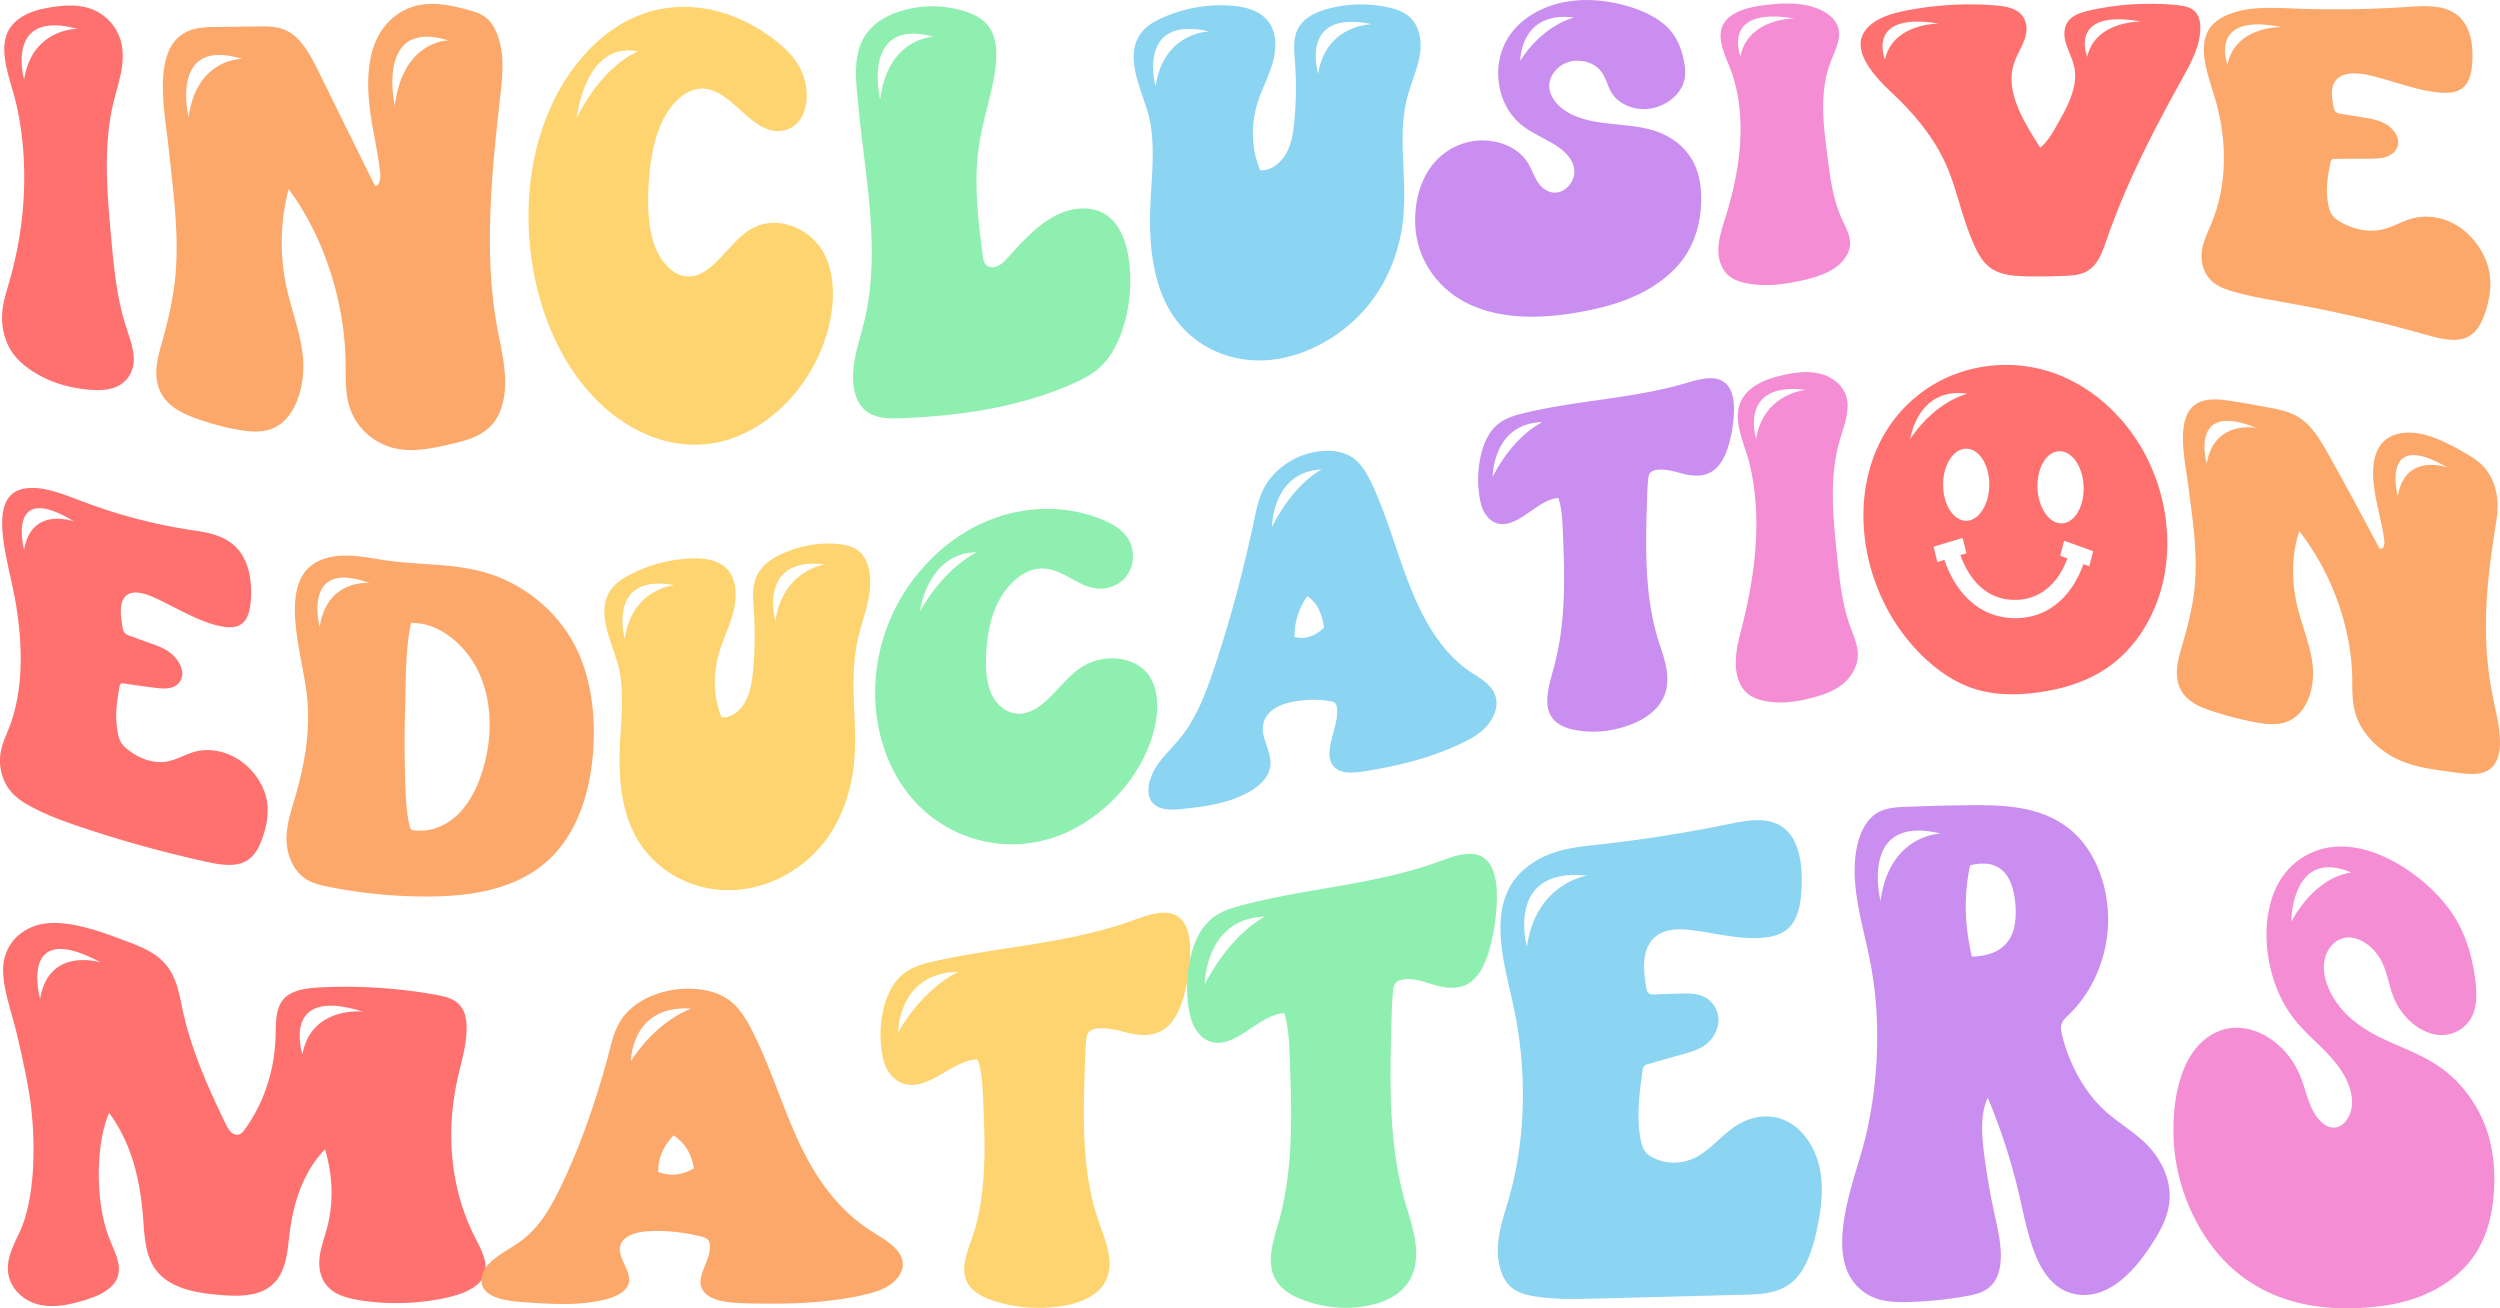 <svg id="Layer_1" data-name="Layer 1" xmlns="http://www.w3.org/2000/svg" viewBox="0 0 2937.17 1537.06"><defs><style>.cls-1{fill:#fe716f;}.cls-2{fill:#fca86a;}.cls-3{fill:#fed470;}.cls-4{fill:#8fefb0;}.cls-5{fill:#8bd4f2;}.cls-6{fill:#ca8ef0;}.cls-7{fill:#f48dd4;}</style></defs><path class="cls-1" d="M662.18,280.93c3.12,34,6.35,68.32,16.93,101.7,4.56,14.42,10.59,29.46,9.28,43.45a33.91,33.91,0,0,1-19.57,28c-10.1,4.65-22,4.71-33.72,3.65a161.14,161.14,0,0,1-29.63-5.39,133,133,0,0,1-36.62-16.72c-8.39-5.52-16.65-12.42-22.81-21.28-9.51-13.66-12.84-30.23-12.13-44.49s5-26.91,8.7-39.86c17.66-61.16,23.91-134.34,8.64-204.6C543.64,89.94,520.19,45,554.88,21.28c10.66-7.46,23.45-10.64,36.06-12.69C607,6,623.77,4.89,639.31,10.76A56.55,56.55,0,0,1,673.81,50c5.61,23.08-3.09,46.49-8.58,68.45-13,51.89-8.07,107.74-3.05,162.5ZM622.8,34c-86.4-23.49-63.11,59.39-63.11,59.64C569,32.94,622.8,33.79,622.8,34Z" transform="translate(-531.41 0)"/><path class="cls-2" d="M1124.56,439.44c1.26,18.76-1.12,38.53-10.24,52.92-12.18,19.21-33.14,24.77-52.41,29.19-21.92,5.05-44.31,10.13-66.59,5.17s-44.87-22.09-53.23-48.63c-5.31-16.85-4.34-35.1-4.65-53-1.26-72.13-25.84-147.72-67-203a250.84,250.84,0,0,0-2.16,116.64c5.74,26.05,15.61,51,18.66,77.14,4.33,37.17-8.4,76.6-35.4,87.57-12.74,5.2-27.21,3.85-41.25,1.32a293.9,293.9,0,0,1-52.55-14.74c-14.19-5.39-29.77-13.44-37.64-29.23-9.12-18.3-4-38.61,1-56.31,7.37-26,14-53.19,16.52-82.17,4.2-47.91-2.71-98.25-8-147.9-4-37.93-18.36-106,12.5-131.52,12.65-10.49,28.77-11.07,44-11.23q23.5-.25,47-.61c13.09-.18,26.67-.3,38.66,7,15.59,9.47,25.94,29.83,35.49,49.21,21.53,43.73,43,87.48,64.58,130.82,3,1.06,4.95-2.07,5.84-6.26a29.12,29.12,0,0,0,.43-9.06c-3-26.28-9.58-51.94-12.63-78.61s-2.12-55.86,8.79-78.67,30.18-35.67,49.6-39.44,39.15.58,58.4,5.84C1090,14,1098,16.43,1104.57,22.66c9.84,9.34,15.18,26.14,16.65,42.7s-.44,33.22-2.27,49.49c-10.44,92.51-19,184.19-3.59,268.92C1118.75,402.42,1123.29,420.7,1124.56,439.44ZM816.11,69.29C729.7,42.48,753,138,753,138,762.32,68,816.11,69.11,816.11,69.29Zm242.27-21.76c-86.41-26.74-63.12,77-63.12,76.75C1004.58,47.45,1058.38,47.34,1058.38,47.53Z" transform="translate(-531.41 0)"/><path class="cls-3" d="M1497.66,294.59c15.35,25.28,14.89,61.54,6.51,92.71-18.84,69.9-74.62,122.47-132.6,133s-116.11-18.38-156.77-70.21c-79.51-100.41-89.53-287.78,7.44-390.4,15.16-15.87,32-28.58,49.87-37.21C1327.83-4.6,1391.35,8,1442.33,47.54c12.52,9.7,24.76,21.5,31.75,38.32a69.52,69.52,0,0,1,5.12,27.43c-.18,9.81-2.51,19.33-7.47,26.71-9.41,13.95-25.49,16.62-38.79,11.68s-24.65-16.12-36.15-26.4-24.07-20-37.94-21.12c-19.69-1.53-38.55,15.72-49.39,38.55s-14.78,50.28-16.14,76.8c-1.23,23.92-.39,48.56,7.38,69.39s23.81,37.07,41.61,35.86c27.2-1.83,45.11-39.49,70.1-54.91,16.47-10.17,35.67-10,52.49-3.06A68.56,68.56,0,0,1,1497.66,294.59ZM1281.44,60.46c-63.11-12.91-72.43,78.46-72.44,78.19C1241.62,73.71,1281.44,60.35,1281.44,60.46Z" transform="translate(-531.41 0)"/><path class="cls-4" d="M1834.68,255.16c14.16,11.72,20.77,32,23.32,52.21a182.83,182.83,0,0,1-6.66,76.21c-5.28,17.16-13.51,34.2-26.07,46.43-10,9.73-22.09,15.79-34,21-65.18,28.58-133.2,37.42-200,40.33-17.21.75-36.15.42-47.61-13.63-9.63-11.81-11.45-30.87-9.12-48.57s8.25-34.81,12.43-52.33c11.35-47.45,9.85-97.38,4.93-146.59-3.39-34-8.39-68.08-11.74-103.1-3-31.37-8.71-66.71,11.88-91,9.33-11,21.22-17.36,33.24-21.61a125,125,0,0,1,80.47-.91c11.21,3.6,22.76,9.3,29.55,21,7.58,13,7.59,30.51,5.47,46.39-3.92,29.41-13.94,57.37-18.65,86.61-7.16,44.54-1.73,89.23,3.73,131.85.44,3.45.92,7,2.57,9.77a9.52,9.52,0,0,0,2.95,3.09c3.47,2.28,8.25,2.14,12.32.21,5.42-2.57,9.88-7.6,14.19-12.44,16.62-18.66,34.14-36.94,54.77-47.28s45.2-11.53,62,2.39ZM1628.58,43.22c-86.41-23.37-63.11,74.07-63.11,73.72C1574.79,43.7,1628.58,43.17,1628.58,43.22Z" transform="translate(-531.41 0)"/><path class="cls-5" d="M2186.19,18.87c13.16,10.81,16.09,29.34,13.29,46s-10.28,32.58-14.65,49.36c-11.95,46-.11,93.43-4.74,141.32-3.25,33.73-15.16,68.83-37.3,98.18-26.11,34.54-65.45,59.08-104.77,67-55.94,11.36-111.75-13.09-137-64.81-15.29-31.2-19.43-69.83-18.3-108.12,1.06-36,6.49-72.86-.68-107.53-6.17-29.57-33-74.18-8.7-103.06,6.58-7.73,15.24-12.55,24-16.43a169.15,169.15,0,0,1,79.78-14.21c17,1.09,35.64,5.78,45.58,20.36,9.21,13.53,8.3,32.14,3.44,48.37s-13.17,31.36-18,47.87c-7.49,25.6-6.07,53.8,3.92,76.81,11.81,1.16,23.82-8.09,30.26-19.41s8.41-24.41,9.65-37.06a413,413,0,0,0,.83-71.77c-1-12.5-2.35-25.83,3.11-37.12,6.28-13,20.08-19.79,33.39-23.67a149.76,149.76,0,0,1,70.46-2.86C2169.22,9.94,2178.85,12.84,2186.19,18.87ZM1952.18,37c-86.4-19.86-63.11,64.92-63.11,64.73C1898.39,37.39,1952.18,37,1952.18,37Zm191-8.56c-86.4-18-63.11,58.42-63.11,58.35C2089.41,28.54,2143.2,28.54,2143.2,28.42Z" transform="translate(-531.41 0)"/><path class="cls-6" d="M2517.82,185.08c10.41,16.28,13.26,36.14,12.13,56.09-1.16,20.78-6.73,42.65-20,61.59-12.74,18.17-31.94,32.62-52.63,42.71s-42.88,16-64.95,20.27q-7.5,1.44-15,2.6c-41.93,6.39-84.47,5.73-119.79-10.85-33.76-15.77-60.11-48.82-63.17-89-2.9-38.07,10.25-80.51,49.88-97.65,30.22-13,67.79-3.7,82.71,21.3,4.31,7.25,6.79,15.52,11.53,22.49s12.7,12.68,21.95,11.58c12-1.44,21-14.13,20.65-25.09s-7.83-20.06-16.65-26.71c-13.33-10-30.11-15.95-43.54-26.09-33.13-24.93-39.23-77-13.39-110.21,15-19.31,38.72-31.7,64-36.08s52-1.29,76,6.35c17.12,5.47,33.42,13.51,44.44,25.31,10,10.69,15.05,23.91,17.75,37.38,1.71,8.57,2.51,17.54-.32,26.21-4.85,14.85-21.05,27.52-39.11,30.32s-36.83-4.72-45.3-18.29c-5.23-8.35-6.76-18.43-13.05-26.17-7.86-9.65-23.27-14.31-36.77-10.56s-23.85,16.08-23.6,28.66c.13,6.74,3,13.14,7.25,18.47,12.46,15.78,34.92,22,56.57,24.76s44.3,3.23,64.09,10.62C2495.69,161.11,2509.27,171.7,2517.82,185.08ZM2380.58,20.59c-63.1-8.08-63.11,50.48-63.11,50.69C2345.42,28.14,2380.59,20.78,2380.58,20.59Z" transform="translate(-531.41 0)"/><path class="cls-7" d="M2678.65,185.76c3.12,24,6.34,48.89,16.92,71.92,4.57,9.95,10.6,20.09,9.29,31.24-1.27,10.77-9.47,20.61-19.57,27.07s-22,10-33.72,12.78a236.2,236.2,0,0,1-29.64,5.26,130.17,130.17,0,0,1-36.61-.82c-8.39-1.5-16.65-4.17-22.82-9.34-9.5-8-12.83-21-12.12-33.4s5-24.66,8.69-36.66c17.66-57,23.91-113.23,8.64-163.31-7.6-24.87-31.05-57.8,3.63-75.65,10.67-5.47,23.45-7.72,36.06-9.18,16.09-1.87,32.83-2.53,48.38,1s29.81,11.91,34.49,23.58c5.61,14-3.08,29-8.57,43.74-13,34.8-8.08,73.24-3,111.77Zm-39.38-164.1c-86.4-14.25-63.11,44.22-63.11,44.48C2585.47,21.23,2639.27,21.86,2639.27,21.66Z" transform="translate(-531.41 0)"/><path class="cls-1" d="M3116.46,30.54C3117.31,52.23,3106,73,3095,92.87c-33.15,59.92-65.52,121.8-89.39,191.07-4.77,13.83-10.36,29.29-24.61,35.91-7.19,3.34-15.67,3.92-23.92,4.28q-22.26,1-44.66.53c-14.57-.3-30.17-1.38-41.84-9.43-8.71-6-14-15.1-18.29-24.07-15.53-32.65-20.92-67.29-34.8-98.26-14.39-32.12-37.64-59.74-63.81-84.29-23.87-22.41-57.18-59.44-18.74-83.67,11-6.93,25-10.48,38.94-13.12a393.23,393.23,0,0,1,98.52-5.75c10,.67,20.44,1.88,28.18,6.49,11.6,6.91,13.57,19.64,10.45,30.61s-10.25,21.2-13.74,32.38c-10,32,10.91,66,31.15,98,8.81-7.51,14.27-17.17,19.59-26.55,12.43-21.93,25.17-45.09,20.36-68.2-2.15-10.32-7.73-19.94-10.33-29.9s-1.64-21.13,7.5-28.29c6-4.73,14.71-7,23.17-8.87a328.81,328.81,0,0,1,98.12-6c7.32.68,15,1.75,20.59,5.54C3114.16,15.85,3116.17,23.45,3116.46,30.54Zm-307.34-2.86C2722.72,13.65,2746,69.62,2746,70,2755.33,27.08,2809.12,27.86,2809.12,27.68Zm237.61-2.42c-86.41-15.17-63.1,41.32-63.11,41.7C2992.94,24.26,3046.73,25.39,3046.73,25.26Z" transform="translate(-531.41 0)"/><path class="cls-2" d="M3455.48,317c3.77,16.92,1.06,32.94-3.32,47.12-4.1,13.28-10.08,26-21.29,31.67-14.48,7.29-34.4,1.66-52.86-3.49q-79.2-22.27-158.41-36.3c-21.43-3.84-42.94-7.29-64.17-13.36-8.87-2.53-18-5.73-25-11.95-10.41-9.25-13.71-23.37-12.17-35.37s7.12-22.63,11.57-33.52c17.42-42.57,18-90.85,7-134.86-9.78-40.24-40.14-95.29,21-112.81,20.78-6.12,43.71-5.05,65.9-4.22a1304,1304,0,0,0,136.85-1.77c21-1.38,44.77-2.93,60.38,11.84,13.44,12.76,16.21,34,15.08,52.76-.68,11.52-3,23.82-11.33,30.55-7.06,5.7-17.05,6.26-26.49,5.52-28.06-2.34-55.3-14.07-83-20.32-13.53-3.11-29.59-4.28-38.32,4.61-8.06,8.2-6.13,21.23-3.77,32.85.41,2,.9,4.09,2.5,5.55a2.88,2.88,0,0,0,.33.28c1.62,1.28,3.81,1.66,5.85,2q13.15,2,26.31,4.21c8.94,1.48,18.13,3.07,26.23,7.76s14.92,13.35,14.63,22c-.27,7.69-6.06,13.53-13,16.12s-14.95,2.61-22.78,2.61q-19.11,0-38.24.15a7.28,7.28,0,0,0-3.23.5c-1.67.83-2.15,2.81-2.51,4.62-3.2,16.35-6.1,33.3-1.93,50.87.91,3.84,2.22,7.8,4.91,11.09a30.4,30.4,0,0,0,8.12,6.51c14.74,8.81,32,12.64,46.92,10,14.11-2.47,25.72-10.41,39.45-13.87,16.57-4.15,36.29-1.18,53.33,9.88S3451,296.77,3455.48,317Zm-244-285.19c-86.4-17.39-63.11,43.73-63.11,44.09C3157.67,30.42,3211.47,31.89,3211.47,31.85Z" transform="translate(-531.41 0)"/><path class="cls-1" d="M844.22,937.31c3.49,15.1,1,29.78-3.08,43-3.79,12.38-9.34,24.5-19.73,30.8-13.4,8.13-31.87,4.88-49,1.08a1431.21,1431.21,0,0,1-146.77-40.78c-19.85-6.68-39.78-13.86-59.45-24.68-8.22-4.51-16.72-10-23.21-18.3-9.65-12.38-12.71-28.48-11.27-41s6.59-22.57,10.72-33.26c16.14-41.81,16.64-95.56,6.52-150.86-9.06-50-37.19-129.67,19.5-130,19.25-.41,40.49,8.53,61.06,16.25a617.9,617.9,0,0,0,126.78,33.17c19.48,2.92,41.48,6.14,55.94,24.14,12.46,15.51,15,37.28,14,56.09-.63,11.54-2.77,23.64-10.49,29.72-6.54,5.14-15.8,4.88-24.55,3.16-26-5.1-51.23-21.19-76.91-33.08-12.54-5.8-27.42-10.39-35.5-2.18-7.46,7.58-5.68,22.66-3.49,36,.37,2.24.83,4.69,2.31,6.59.1.13.2.26.31.38a12.78,12.78,0,0,0,5.42,3.21q12.18,4.54,24.37,8.84c8.28,2.93,16.8,5.89,24.3,11.84s13.83,15.69,13.55,24.65c-.24,7.94-5.61,13.45-12,15.49s-13.86,1.24-21.11.35Q694.7,805.75,677,803a5.83,5.83,0,0,0-3,0c-1.54.64-2,2.69-2.32,4.58-3,17-5.65,34.67-1.78,53.59A28.39,28.39,0,0,0,682,881C695.6,891.7,711.58,896.8,725.41,895c13.08-1.73,23.83-9.19,36.55-12.26,15.35-3.68,33.62-.59,49.41,9.42S840.05,919.25,844.22,937.31ZM618.15,612.49c-80-48.58-58.47,33.14-58.47,33.7C568.31,594.15,618.15,612.73,618.15,612.49Z" transform="translate(-531.41 0)"/><path class="cls-2" d="M1207.83,760.48c17.88,35.63,22.91,77.33,20.77,116.86-2.68,49.35-17.36,98.88-50.62,131-37.4,36.12-91.46,44.67-142.44,44.94q-27.27.15-54.62-2.26a579.74,579.74,0,0,1-65-9.46c-8.93-1.82-18.12-4-26.06-9.39-14.24-9.74-21.38-28.27-21.82-44.91s4.62-32,9.16-47.42c11.3-38.29,19.79-80,14.59-124.42-6.37-54.29-40.15-147.35,28.35-161,21.71-4.51,44.84,1.23,67.42,4.34,37,5.13,74.57,3.18,110.86,13C1143.42,683.94,1185.3,715.6,1207.83,760.48ZM965.47,685C885.42,655.69,907,736.65,907,736.79,915.64,679.46,965.47,685.09,965.47,685Zm130.39,109.31c-14.64-35-47.44-63.1-81.46-62.5-6.61,30.17-6,63.38-6.9,93.66q-1.46,49.49.12,97.33c.53,16,1.34,32.06,5,47.57.38,1.57.87,3.3,2.18,4.23a6,6,0,0,0,2.69.87c19.45,2.78,38.66-5.49,52.51-19.23s22.82-32.45,28.75-52.18C1109.11,869.54,1110.51,829.38,1095.86,794.33Z" transform="translate(-531.41 0)"/><path class="cls-3" d="M1540.62,647.63c12.19,10.3,14.91,30.52,12.32,48.9s-9.53,36.14-13.58,54.15c-11.07,49.24-.1,96.76-4.39,144.09-3,33.24-14,66.94-34.56,93.74-24.19,31.63-60.63,51.74-97.06,56.33-51.83,6.55-103.53-19.17-126.93-65.67-14.17-28.13-18-62-17-96,1-31.85,6-65.1-.64-97-5.71-27.35-30.6-68-8-95.46,6.09-7.4,14.12-12.26,22.19-16.32A170,170,0,0,1,1346.89,656c15.79-.19,33,3,42.22,16.95,8.54,13,7.7,32,3.2,48.38s-12.2,31.69-16.68,47.87c-7,25.1-5.63,51.84,3.63,73.62,10.94,1.12,22.07-7.73,28-18.76s7.79-23.85,8.94-36.32a442,442,0,0,0,.77-71.59c-.88-12.57-2.17-26,2.89-38,5.81-13.84,18.6-22.29,30.93-27.79,21.17-9.44,43.75-13.29,65.28-11.21C1524.91,639.92,1533.82,641.89,1540.62,647.63Zm-216.8,39.88c-80-14.63-58.47,63.27-58.47,63.2C1274,691.11,1323.82,687.5,1323.82,687.51Zm177-24.41c-80-9.43-58.47,66.63-58.47,66.53C1451,669.75,1500.79,663.08,1500.79,663.1Z" transform="translate(-531.41 0)"/><path class="cls-4" d="M1879.57,791.31c14.21,17.61,13.79,46.59,6,72.58-17.45,58.47-69.13,106.94-122.85,122.09a154.44,154.44,0,0,1-145.24-33.29c-73.66-64.92-82.94-204,6.9-295a211.88,211.88,0,0,1,46.21-35.52c51.62-29,110.47-31.26,157.69-10.92,11.61,5,22.94,11.66,29.42,23.13a39.18,39.18,0,0,1,4.75,19.89,38.77,38.77,0,0,1-6.93,21.61c-8.71,12.24-23.61,17-35.93,15.47s-22.84-8-33.5-13.78-22.29-10.92-35.15-9.35c-18.24,2.23-35.71,18.25-45.75,37.11s-13.7,40.07-15,60.25c-1.13,18.21-.36,36.68,6.84,51.28s22.05,24.54,38.55,20.92c25.2-5.51,41.79-37.14,64.94-52.87a66.06,66.06,0,0,1,48.63-10.45C1861.07,776.62,1872.08,782,1879.57,791.31ZM1679.24,648.77c-58.47.66-67.1,69.81-67.1,69.74C1642.35,665.05,1679.24,648.73,1679.24,648.77Z" transform="translate(-531.41 0)"/><path class="cls-5" d="M2289.61,826.41c-.09,10.43-5.94,21.17-13.53,28.86s-16.79,12.76-25.92,17.19c-37.91,18.39-77.55,27.65-116.65,33.88-14,2.22-30.31,3-37.16-8.78-9.71-16.73,7.42-43,6.05-64.18a14.42,14.42,0,0,0-1.38-5.84,6.18,6.18,0,0,0-1.34-1.73,10.46,10.46,0,0,0-5.24-2,120.85,120.85,0,0,0-47.49,1.48c-11.15,2.51-24,8-29.44,19.73-9.42,20.24,11.48,38,5.52,59.17-3.19,11.32-13.25,19.86-23.06,25.55-24.82,14.4-51.83,17.6-77.91,20.53-14.52,1.62-31.29,2.23-38.42-9.74-6.38-10.69-1.81-27.33,6.36-39.95s19.42-22.76,28.81-34.53c18.26-22.84,28.9-50.87,38.17-78.31,18.67-55.21,33.6-111.23,45.87-167,5.27-24,7.57-45,25.79-64.13a88.62,88.62,0,0,1,53.43-26.48c13.55-1.49,27.14.14,37.69,7,11,7.2,17.85,19.48,23.69,31.93,17.86,38.07,28.86,80.58,44.74,120.47s37.59,78.07,71.74,100.46C2273.2,798.67,2289.79,807.75,2289.61,826.41ZM2084.33,551.49c-58.47,2.74-58.47,67.61-58.47,67.62C2051.76,567.12,2084.33,551.52,2084.33,551.49Zm2.62,186c-2.43-16.69-7.54-28.79-19.69-37.17-10.86,16-15.06,31.3-14.93,48.05C2064.13,751.22,2074.88,748.66,2087,737.48Z" transform="translate(-531.41 0)"/><path class="cls-6" d="M2568.61,482.08a154.25,154.25,0,0,1-6.19,40.61c-3.49,12-9.28,25-20.11,31.54-10.1,6.13-22,5.12-32.45,2.63S2489.09,550.6,2478,552a13.21,13.21,0,0,0-6.62,2.37,7.93,7.93,0,0,0-1.3,1.29c-1.62,2-2,4.71-2.27,7.2-.8,7.72-1.05,15.43-1.3,23.18-1.77,55.67-3.37,114.35,13.57,167.26,6.51,20.33,15.61,43.1,6.27,64.91-7.06,16.47-22.74,26.66-37.81,32.58-22.28,8.76-45.8,11.07-67.4,6.71-11.33-2.29-22.84-7-28.34-17.82-7.88-15.5-.85-36.94,4.27-55.87,14.4-53.28,12.56-106.17,10.58-156.68-.57-14.48-1.17-29.07-5.33-42.07-23.69,1.61-45.13,32.86-68.06,30.55-11-1.13-18.83-10.38-22.19-21.21-7.6-24.55-5.84-74.64,18.43-95.4,8.83-7.59,19.82-10.81,30.37-13.39,63.77-15.56,128.34-17,191.42-35.54,15.19-4.44,32.56-9.56,44.44-1.33C2566.55,455.52,2568.79,469.28,2568.61,482.08ZM2343.6,496c-58.46,1.18-58.46,64-58.46,64.05C2311,510,2343.61,496,2343.6,496Z" transform="translate(-531.41 0)"/><path class="cls-7" d="M2705.31,736.42c4.23,11.6,9.82,23.43,8.6,36.42-1.17,12.53-8.78,23.91-18.13,31.33s-20.35,11.38-31.24,14.5a178.66,178.66,0,0,1-27.46,5.78c-11.48,1.38-22.91,1.25-33.92-1.26-7.77-1.77-15.43-4.85-21.14-10.73-8.8-9.05-11.89-23.69-11.23-37.76s4.6-28,8.05-41.65c16.37-65,22.16-130.87,8-188.39-7-28.67-28.77-64.83,3.36-89.16,9.88-7.47,21.73-11.34,33.41-14.18,14.91-3.63,30.42-5.79,44.82-2.57s27.61,12.61,32,26.63c5.2,16.78-2.86,35.48-8,53.48-12,42.53-7.48,88-2.82,133.34C2692.52,680.43,2695.51,709.57,2705.31,736.42Zm-52.17-278.34c-80-10.13-58.46,57.44-58.47,57.49C2603.31,462,2653.15,458.1,2653.14,458.08Z" transform="translate(-531.41 0)"/><path class="cls-1" d="M3075.39,669.27c-7,46.38-31,89.29-67.42,114.68-25.51,17.76-56.06,26.56-86.83,30.14a206.4,206.4,0,0,1-38.1,1.18,137.22,137.22,0,0,1-30.18-5.41c-30.82-9.37-57.77-31.11-79.14-56.93-72.24-87.4-75.24-228.62,19.42-294.81,43.41-30.31,100.49-37.5,150.69-20s92.75,59.26,115.24,111.08C3075.42,586.84,3081.43,629.37,3075.39,669.27ZM2842.9,462.58c-58.47-8.58-67.1,52.88-67.1,53C2806,470.66,2842.9,462.64,2842.9,462.58Zm147.66,185q-17.07-6.31-34.14-12.25-2.22,8.82-4.45,17.72,4.19,1.46,8.37,2.94c-5.1,14.28-22,49.91-63.57,48.76-20.95-.54-38-10.5-50.81-29.59a104.43,104.43,0,0,1-11.38-23l7.15-2.1q-2.22-9-4.46-18-17.05,5-34.13,10.27,2.22,9,4.45,18c2.75-.86,5.5-1.7,8.25-2.54a127,127,0,0,0,14.2,29.42c16.39,24.81,39.46,38.28,66.73,39s50.3-10.87,66.9-33.61a113.35,113.35,0,0,0,15.4-29.86c2.34.85,4.69,1.71,7,2.58ZM2841.42,527.2c-15,0-27.13,18.85-27.13,42.19s12.17,42.52,27.13,42.46,27.13-19.3,27.13-42.64S2856.38,527.15,2841.42,527.2Zm83.74,43.53c0,23.35,12.17,43.26,27.13,44.15s27.13-17.58,27.13-40.94-12.17-42.91-27.13-43.78S2925.16,547.38,2925.16,570.73Z" transform="translate(-531.41 0)"/><path class="cls-2" d="M3468.3,864.06c1.17,15.22-1,29.84-9.49,37.79-11.29,10.59-30.7,7.53-48.55,5-20.32-3-41.06-5.07-61.7-14.65s-41.57-28.56-49.31-52.24c-4.93-15-4-29.85-4.31-44.42-1.17-58.73-24-122.45-62.06-171.41-9.13,26.33-9.83,58.12-2,89.9,5.32,21.57,14.46,43.22,17.29,65.1,4,31.11-7.78,62.4-32.8,69.77-11.8,3.49-25.2,1.53-38.22-1.11a412.19,412.19,0,0,1-48.68-13c-13.15-4.39-27.58-10.69-34.88-24.36-8.45-15.85-3.71-34.38.94-50.06,6.83-23.08,12.93-46.28,15.3-70.37,3.89-39.79-2.51-80.34-7.44-119.31-3.74-29.75-17-82.8,11.58-97.42,11.72-6,26.66-4.1,40.74-1.84q21.76,3.5,43.56,7.63c12.13,2.31,24.7,4.95,35.82,12.52,14.44,9.85,24,26.32,32.88,42.15q29.91,53.57,59.83,110.31c2.8,1.61,4.58-.17,5.41-3a16.27,16.27,0,0,0,.4-6.52c-2.74-20.05-8.88-40.37-11.71-60.13s-2-39.91,8.15-52.56,28-15.74,46-12.2,36.26,13.06,54.1,23.54c7.19,4.23,14.57,8.78,20.66,15.58,9.13,10.16,14.07,24,15.43,36.27s-.4,23.33-2.1,34.21c-9.67,61.82-17.56,126.34-3.32,197.9C3462.91,832.81,3467.12,848.86,3468.3,864.06ZM3182.53,502.87c-80.05-33.07-58.48,41.92-58.47,41.77C3132.69,492.74,3182.53,502.74,3182.53,502.87ZM3407,549.36c-80.05-46.95-58.47,33.87-58.47,33.51C3357.14,531.14,3407,549.1,3407,549.36Z" transform="translate(-531.41 0)"/><path class="cls-1" d="M1089.23,1453.26c8.1,16,18,33.46,9.22,48.46-7.5,12.84-26.45,19.53-44.6,23.37a276.94,276.94,0,0,1-98.72,2.71c-12-1.89-24.21-4.81-33.19-11.3-12.17-8.8-16.22-22.9-15.35-36.09s6-25.9,9.37-39c7.45-28.78,6.52-60-2.68-91.24-27.38,28.58-38.19,66.85-42.21,103.54-2.57,23.47-5.19,50-29.31,62.12-14.62,7.35-33.23,7-50.54,5.68-27.6-2.12-58-7.06-74.94-27.35-13.77-16.57-14.92-38.93-16.47-59.86-3.11-42-11.22-87.41-40.25-126.89-16.45,38.63-16.1,108,1,149.47,5.82,14.22,13.67,29,9.22,42.74-4.91,15.2-22.76,23-39.19,28-17,5.08-35.16,9.13-52.63,5.33s-34-17.76-36.83-36.76c-2.74-18.3,7.16-34.8,14.19-50.55,18.38-41.21,18.25-110.61,10.66-159.07-3.66-23.29-9-46.88-14.54-70.78-5.3-22.71-15.78-51.41-16.37-73.93-.94-35.65,26.33-56,55.15-57.4s60.8,10.37,91.5,22c15.56,5.92,32.16,12.65,43.75,25.9,13.44,15.35,16.51,35.2,20.33,53.3,10.11,48,30.71,93.34,51.14,135.59,2.66,5.52,7.09,12.1,13.26,11.91,4-.12,6.64-3.2,8.72-6.08,22.55-31.29,35.17-69.24,36.28-110.36.4-14.94-.3-31.53,9.06-42.51s26.52-13.24,42.4-14.11a600.57,600.57,0,0,1,136.16,8.52c9.81,1.75,20.25,4,27.32,10.8,7.81,7.47,9.59,18.54,9.49,28.6-.2,20.6-6.38,40.14-10.68,59.51C1054.39,1333,1061.53,1398.56,1089.23,1453.26Zm-440-322.8c-96.9-51.9-70.77,42.79-70.77,43.27C588.91,1111.52,649.23,1130.91,649.23,1130.46Zm308.28,58c-96.91-30.45-70.78,50.13-70.78,50.2C897.18,1182,957.51,1188.55,957.51,1188.41Z" transform="translate(-531.41 0)"/><path class="cls-2" d="M1592,1485.78c-.11,9.79-7.19,18.86-16.38,24.67s-20.32,8.87-31.38,11.3c-45.88,10.06-93.87,10.85-141.2,9.29-17-.59-36.69-2.74-45-13.87-11.75-15.72,9-35.35,7.34-54.39a11.48,11.48,0,0,0-1.68-5.4,7.66,7.66,0,0,0-1.62-1.76,17.73,17.73,0,0,0-6.35-2.64,207.17,207.17,0,0,0-57.48-6.7c-13.5.3-29,2.92-35.64,12.16-11.4,16,13.89,34.88,6.69,51.48-3.87,8.88-16,14.12-27.92,17-30.05,7.41-62.74,5.24-94.31,3-17.58-1.25-37.87-3.65-46.51-14.94-7.72-10.09-2.19-23.37,7.7-32.6s23.51-15.78,34.88-24.17c22.09-16.28,35-39,46.2-62.18,22.6-46.62,40.67-97.47,55.53-151.87,6.38-23.4,9.16-44.77,31.21-62,18-14,42.26-20.76,64.69-20.55,16.4.16,32.85,3.55,45.61,12.25,13.32,9.07,21.62,23.1,28.69,37,21.61,42.68,34.93,87.78,54.15,129.34s45.5,80.8,86.84,106.79C1572.14,1457.17,1592.21,1468.23,1592,1485.78ZM1343.51,1185c-70.78-4.7-70.78,61.79-70.78,61.6C1304.08,1198,1343.51,1184.9,1343.51,1185Zm3.17,187.56c-2.94-16.16-9.13-28.61-23.84-38.64-13.15,13.76-18.22,27.56-18.07,43.24C1319.06,1381.84,1332.07,1381.25,1346.68,1372.6Z" transform="translate(-531.41 0)"/><path class="cls-3" d="M1929.73,1118.77a204.18,204.18,0,0,1-7.5,51.59c-4.22,15.2-11.24,31.35-24.34,39.65-12.23,7.75-26.65,6.71-39.29,3.89s-25.13-7.2-38.6-5.49a16.33,16.33,0,0,0-8,2.85,9.56,9.56,0,0,0-1.58,1.54c-2,2.42-2.43,5.57-2.74,8.5-1,9.1-1.28,18.13-1.57,27.14-2.15,64.93-4.08,129.32,16.42,187.59,7.88,22.38,18.91,47.83,7.59,69.48-8.55,16.31-27.53,24.4-45.76,28a172.57,172.57,0,0,1-81.59-4c-13.72-4-27.66-10.38-34.31-21.6-9.54-16-1-35.76,5.17-54,17.44-51.22,15.2-107.19,12.81-162.5-.69-15.88-1.42-32.1-6.45-46.85-28.69,1-54.64,34-82.4,29.65-13.32-2-22.79-12.5-26.86-24.46-9.2-26.9-7.07-82.39,22.31-105.8,10.7-8.46,24-11.94,36.76-14.76,77.2-17.23,155.36-20.23,231.73-47.51,18.38-6.59,39.4-14.56,53.79-4.88C1927.23,1084.85,1930,1102.44,1929.73,1118.77Zm-272.37,23.07c-70.78.85-70.78,71.27-70.78,71.1C1617.93,1158.69,1657.35,1141.69,1657.36,1141.84Z" transform="translate(-531.41 0)"/><path class="cls-4" d="M2290,1054.67a243.84,243.84,0,0,1-7.5,56.46c-4.22,16.68-11.24,34.45-24.34,43.33-12.23,8.3-26.65,6.75-39.29,3.27s-25.13-8.65-38.59-7a15.1,15.1,0,0,0-8,3,10.71,10.71,0,0,0-1.58,1.7c-1.95,2.69-2.43,6.21-2.74,9.5-1,10.2-1.27,20.38-1.57,30.57-2.15,73.43-4.08,148.64,16.42,218.69,7.88,26.89,18.91,57.71,7.59,84.09-8.55,19.89-27.53,29.88-45.76,34.36-27,6.65-55.45,4.51-81.59-5.07-13.72-5-27.65-12.94-34.31-26.82-9.53-19.84-1-44,5.17-66,17.44-62,15.2-127.93,12.81-191.21-.69-18.17-1.42-36.58-6.45-53.17-28.69,1.29-54.64,38.83-82.4,34.43-13.32-2-22.79-13.67-26.86-26.95-9.2-30-7.06-91,22.31-117.18,10.7-9.5,24-13.65,36.77-17,77.2-20.52,155.36-23.72,231.72-51.42,18.38-6.69,39.4-14.66,53.79-3.72C2287.52,1017.65,2290.24,1036.83,2290,1054.67Zm-272.37,22.2c-70.78,2.16-70.78,79.68-70.78,79.61C1978.22,1095.66,2017.65,1076.76,2017.65,1076.87Z" transform="translate(-531.41 0)"/><path class="cls-5" d="M2669.8,1374.67c4.23,22.47,1.19,46.72-3.72,69.5-4.6,21.27-11.31,43-23.89,57-16.23,18-38.57,19.34-59.27,19.88q-88.83,2.34-177.66,4.63c-24,.61-48.16,1.16-72-2.86-10-1.67-20.24-4.39-28.09-12.16-11.68-11.59-15.39-32-13.65-50.45s8-35.82,13-53.48c19.54-69.16,20.15-144.07,7.9-210.6-11-60.23-45-143.8,23.61-184.8,23.3-14,49-16.41,73.9-19.12,51.17-5.58,102.44-13.72,153.48-24.23,23.57-4.85,50.21-9.39,67.71,8.31,15.08,15.26,18.18,42.53,16.91,67.76-.76,15.47-3.36,32.42-12.7,43.49-7.92,9.38-19.13,12.6-29.72,13.84-31.46,3.64-62-6.47-93.09-9.21-15.18-1.36-33.19.58-43,16.13-9,14.34-6.88,33.66-4.23,50.59.46,2.85,1,5.93,2.8,7.71a4,4,0,0,0,.38.34c1.81,1.47,4.27,1.45,6.55,1.37q14.76-.57,29.51-1c10-.31,20.33-.54,29.41,4a30.76,30.76,0,0,1,16.41,27.94c-.3,11.3-6.79,21.68-14.58,27.72s-16.78,8.62-25.56,11.1q-21.43,6-42.89,12.16a8.2,8.2,0,0,0-3.62,1.75c-1.87,1.78-2.41,4.93-2.8,7.78-3.6,25.8-6.85,52.55-2.17,77.91,1,5.54,2.49,11.13,5.5,15.23a24.45,24.45,0,0,0,9.11,7.13c16.53,8.36,35.87,7.93,52.62-1.51,15.83-8.92,28.84-25.1,44.24-35.33,18.58-12.33,40.7-15.35,59.81-6.23S2664.76,1347.77,2669.8,1374.67Zm-273.66-345.92c-96.9-10.22-70.77,83.53-70.78,83.69C2335.82,1037.31,2396.14,1028.72,2396.14,1028.75Z" transform="translate(-531.41 0)"/><path class="cls-6" d="M3080.4,1408.88c-1,18.2-9.19,34.09-17.93,48.14-15,24.16-33.19,46.42-55.13,57.58s-48.15,9.47-66.74-10.62c-21.12-22.81-28.21-62.28-36.28-97.32a704.78,704.78,0,0,0-37.58-117c-8.92,19.35-7.14,44.31-4.13,67.19,3.32,25.27,7.8,50.52,13.39,75.53,5.33,23.87,11,53-.75,72.21-7.59,12.37-20,15.66-31.44,17.75a456.07,456.07,0,0,1-70.71,7.38c-18.43.48-37.73-.52-53.84-13.2-49.4-38.93-7.51-131.57,4.26-182,15.74-67.52,17.64-138.81,5.41-203-8.14-42.8-22.54-84.28-17.48-126.66,2.2-18.51,9-37.52,22-47.45,10.62-8.09,23.61-8.94,35.93-9.45q40.68-1.68,81.35-1.94c43.3-.3,90.66,2.75,123.71,38.93,24.18,26.47,36.42,68.2,33.29,107.65s-20.91,76.1-46.23,100c-3.58,3.39-7.61,7.08-8.51,12.82-.55,3.57.24,7.29,1.11,10.81,8.75,35.22,26.73,67.13,50.14,88.6,15.79,14.49,33.82,24.28,49.19,39.68S3081.81,1383.48,3080.4,1408.88ZM2811.57,979.39c-96.9-23.74-70.78,79.18-70.78,79.3C2751.24,979.94,2811.57,979.38,2811.57,979.39Zm87.6,82.45c-3.19-37.27-21-53.27-53.16-45.21-7.28,34.28-6.83,69.4,2.12,107.32C2886.93,1122.49,2902.57,1101.75,2899.17,1061.84Z" transform="translate(-531.41 0)"/><path class="cls-7" d="M3448.07,1315.11c11.67,26.37,14.86,54.36,13.6,80.94-1.3,27.74-7.54,55.21-22.42,77.63-14.29,21.47-35.82,37.29-59,47.25s-48.09,14.09-72.84,15.55c-5.6.34-11.22.54-16.86.57-47,.35-94.74-10.7-134.33-44.94-37.87-32.59-67.42-89.74-70.85-150.2-3.26-57.3,11.49-116.31,55.94-131.56,33.88-11.64,76,12.69,92.76,54.2,4.82,12,7.61,25,12.93,36.68s14.24,22.44,24.62,23.53c13.42,1.36,23.57-14.57,23.15-30.8s-8.78-32-18.67-44.49c-15-18.94-33.77-32.74-48.84-51.62-37.15-46.55-44-124.06-15-166.67,16.78-24.72,43.43-37.25,71.82-36.59s58.27,13.78,85.21,34.1c19.21,14.46,37.49,33.12,49.84,55.46,11.17,20.22,16.87,42.25,19.9,63.37,1.93,13.44,2.82,27-.35,38.59a39.94,39.94,0,0,1-43.86,29.58c-20.25-2.46-41.3-20-50.81-43-5.86-14.2-7.57-29.76-14.63-43.45-8.81-17.1-26.1-29.16-41.23-27.72s-26.75,16.74-26.48,35.49c.14,10.07,3.41,20.45,8.14,29.66,14,27.24,39.16,43.49,63.44,54.81s49.68,19.82,71.87,37.54A151.29,151.29,0,0,1,3448.07,1315.11Zm-153.91-289.89c-70.78-30.16-70.78,57.68-70.78,57.59C3254.73,1026.34,3294.16,1025.34,3294.16,1025.22Z" transform="translate(-531.41 0)"/></svg>